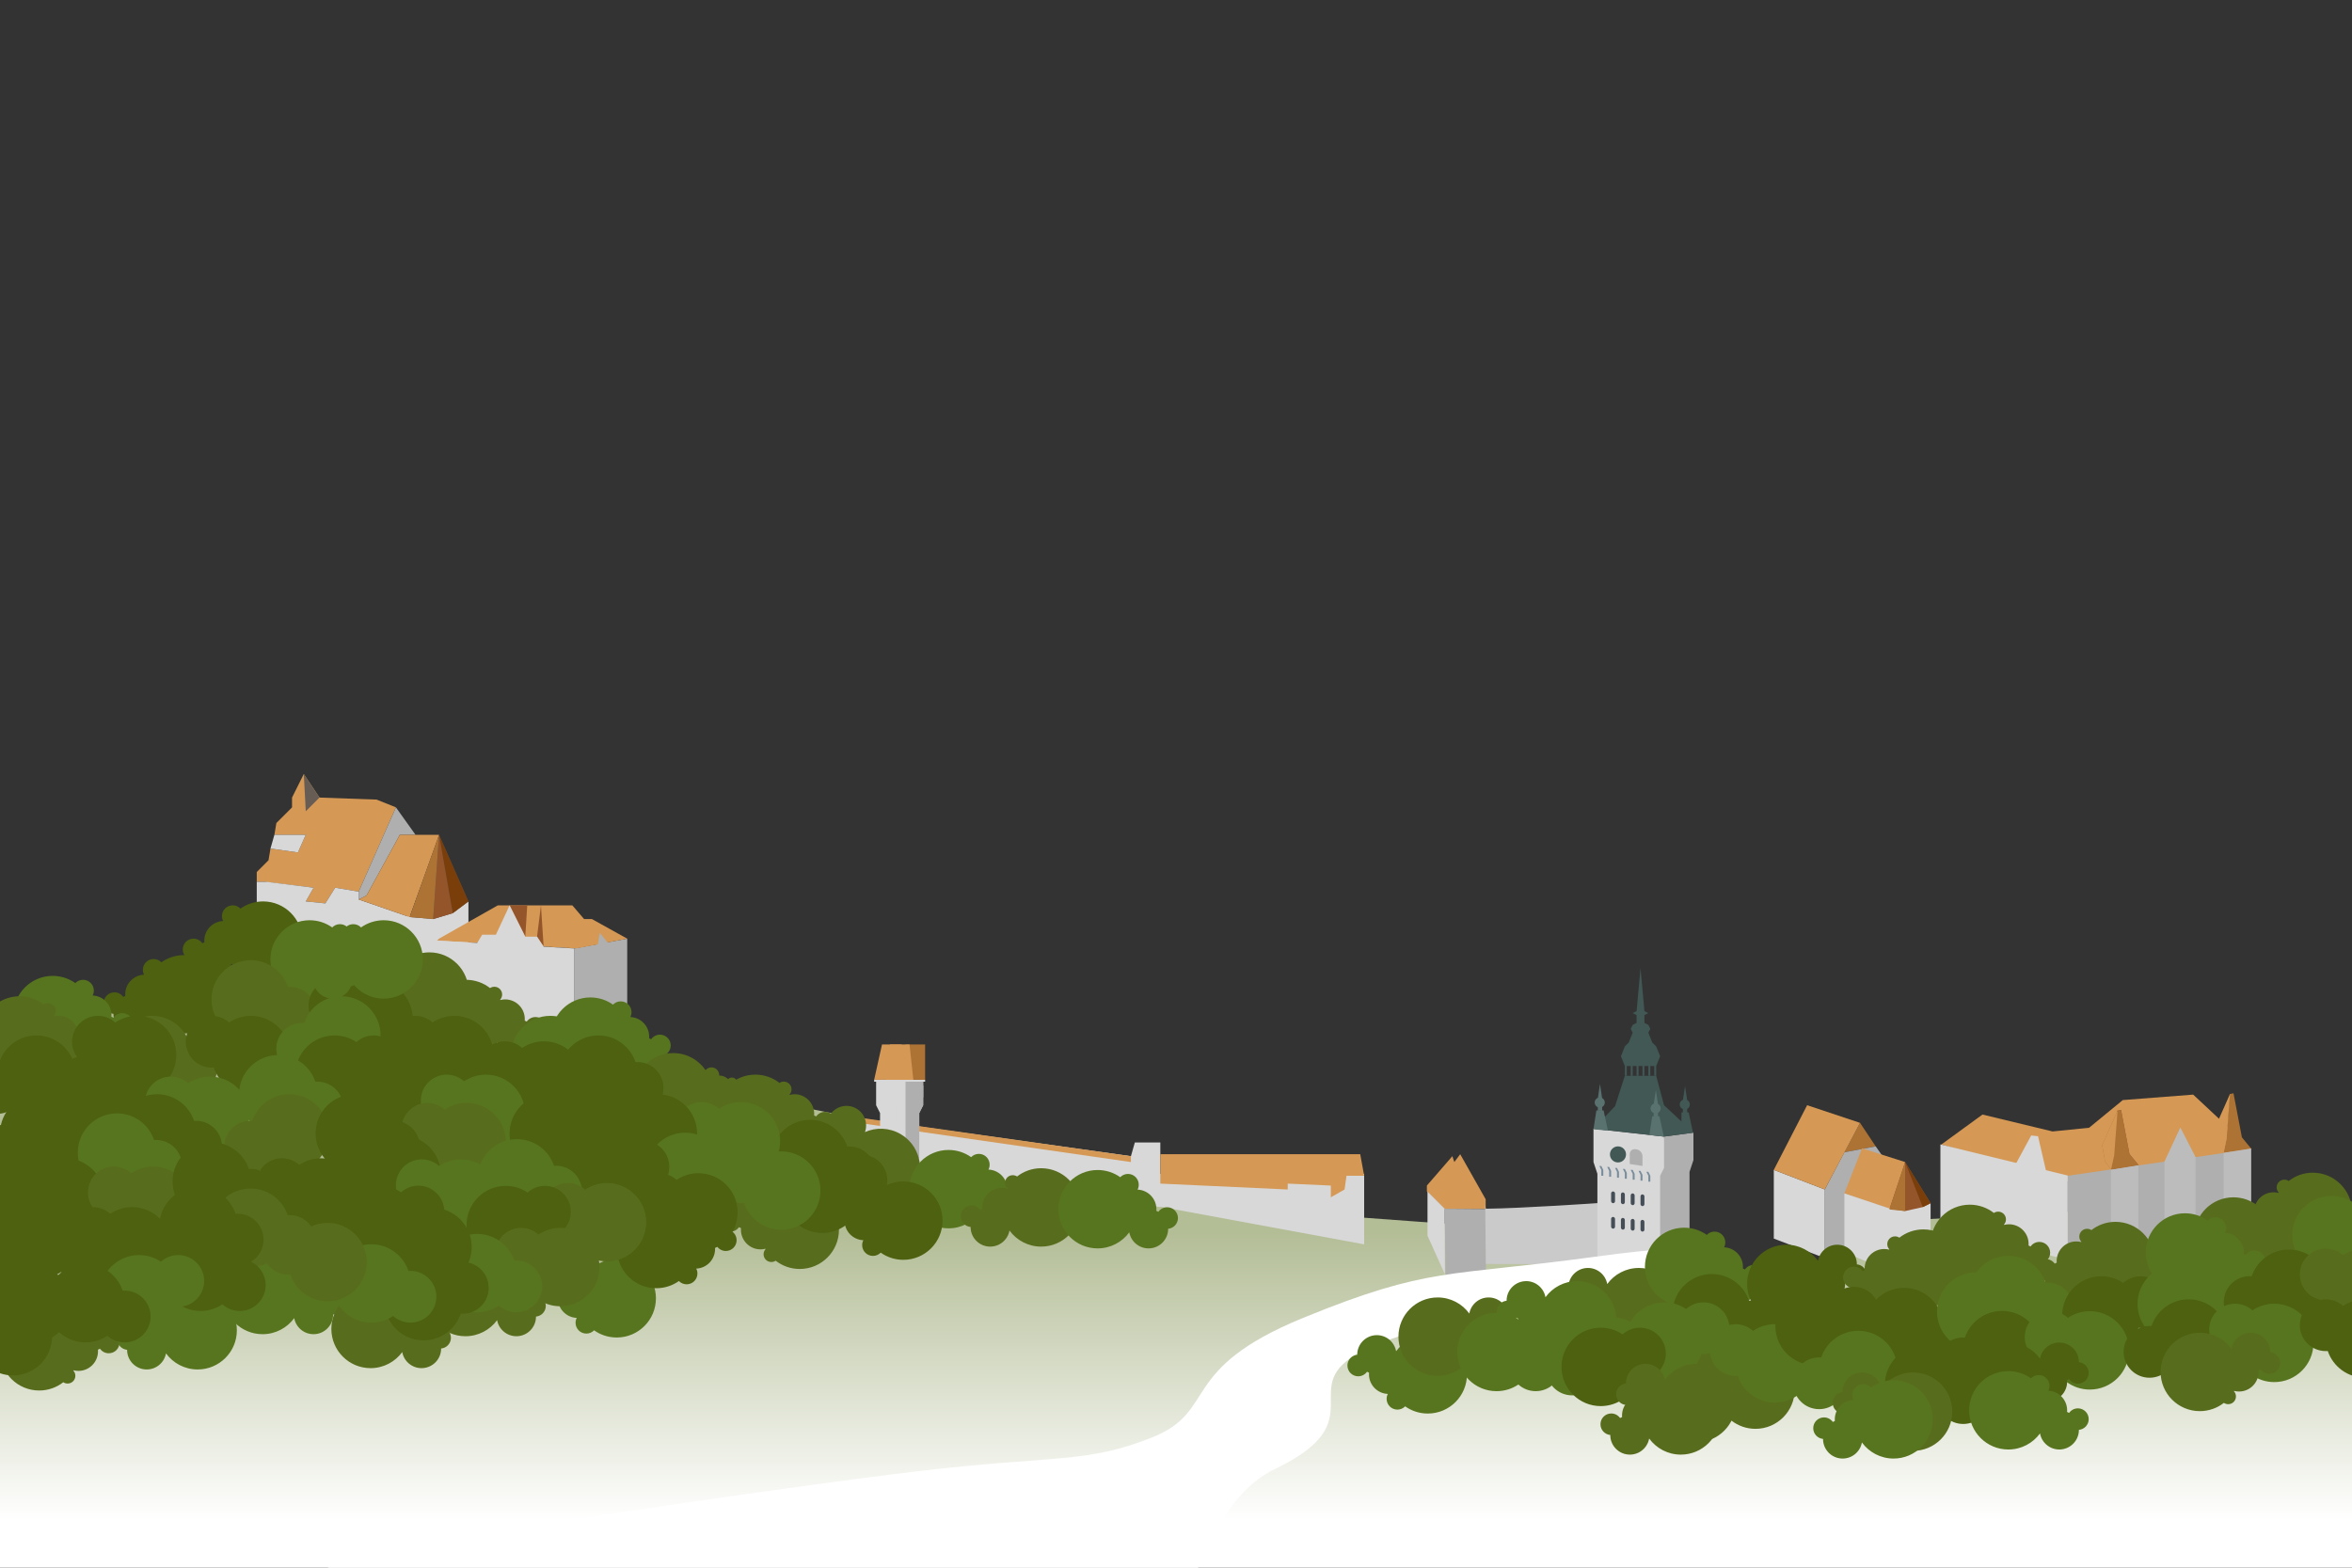 <svg width="1200" height="800" viewBox="0 0 1200 800" xmlns="http://www.w3.org/2000/svg"><rect x="0" y="0" width="1200" height="800" fill="#333333" stroke="none"/><title>layer_1-@2x</title><defs><linearGradient x1="50%" y1="37.035%" x2="50%" y2="74.389%" id="a"><stop stop-color="#B3BD96" offset="0%"/><stop stop-color="#FFF" offset="100%"/></linearGradient></defs><g fill="none" fill-rule="evenodd"><path fill="url(#a)" d="M1.552 533.934l143.66-50.704 225.342 74.155 321.954 63.765 87.978 6.47 67.19 5.538 70.93 24.885 41.748-34.72 172.703-8.958 86.98 5.413 4.48 204.876-1258.598 51.88-5.975-324.5"/><path fill="#D8D8D8" d="M209 467l30-7v37.054h-43L199 474"/><path fill="#D59955" d="M131 450v-5l6-6 1-6 14 2 12-27h28l10 4-19 43-12-2-5 8-10-1 4-7-25-3"/><path fill="#D59955" d="M140 426h17l34-18-28-1-8-12-6 12v5l-8 8"/><path fill="#685D55" d="M155 395l8 12-7 7"/><path fill="#D8D8D8" d="M140 426h16l-4 9-14-2"/><path fill="#AFAFAF" d="M183 455v4l4-2 17-31h8l-10-14"/><path fill="#D8D8D8" d="M171 453l12 2v4l26 9v11h-47l-31-11v-18h5l24 3-4 7 10 1"/><path fill="#D59855" d="M212 426h12.042L209 468l-26-9 4-2 17-31"/><path fill="#574C45" d="M224 426l15 34-8 6-10 3-12-1 15-41"/><path fill="#793E0A" d="M224 426l15 34-8 6"/><path fill="#94552B" d="M224 426l7 40-10 3"/><path fill="#AC7335" d="M224 426l-3 43-12-1"/><path fill="#AFAFAF" d="M293 484l27-5v36l-27 9"/><path fill="#D59855" d="M223 480l1.198.067L294 484l26-5-18-10h-4l-6-7h-38l-30 17"/><path fill="#94552B" d="M269 462l-1 16-8-16M276 462l-2 16 3.35 5"/><path d="M243.497 481.17L223 480v42h70v-38l-15.594-.89L274 478h-6l-8-16-7 15h-7l-2.503 4.17z" fill="#D8D8D8"/><path fill="#AFAFAF" d="M305 482l1-6 4 5-1 5"/><path fill="#D8D8D8" d="M434 570l143 20 2-7h13v33.015L430 588"/><path fill="#D59855" d="M436 570l141 20v3l-139-20"/><path fill="#D8D8D8" d="M448 554h23v6h-23z"/><path d="M446 551h26v1h-26v-1zm1 1h24v12h-24v-12zm0 12l2 3.987V591h8v-27h-10zm24 0l-2 3.987V591h-12v-27h14z" fill="#D8D8D8"/><path fill="#AFAFAF" d="M471 552h-9v39h7v-23l2-4"/><path fill="#D59855" d="M446 551l4-18h10v18.028"/><path fill="#AC7335" d="M458 551l4-18h10v18.028"/><path fill="#D59855" d="M454.058 533h10L466 551.028h-14"/><path fill="#D8D8D8" d="M589 599h107v36l-108.66-20.06"/><path fill="#94552B" d="M972 593l13 21-4 3-12 4-5-4-3-3"/><path fill="#AC7335" d="M941 588l16-3-8-12"/><path fill="#AFAFAF" d="M931 642l17-5 16-42-7-10-16 3-10 19"/><path fill="#D8D8D8" d="M905 597v35.057L931 642v-35"/><path fill="#D59855" d="M950 586l-9 23 23 8 8-24"/><path fill="#D8D8D8" d="M941 609v30.017L960 647l11 1 10-2 4-3v-29l-4 2-9 2-7-1"/><path fill="#D59855" d="M922 564l-17 33 26 10 18-34"/><path fill="#793E0A" d="M972 593l13 21-4 2"/><path fill="#AC7335" d="M972 618v-25l-8 24.2"/><path fill="#D59855" d="M592 589v15l65 3v-3l22 1v6l7-4 1-7h9l-2-11M728 608l9 9h21v-5l-13-23-3 4-1-3-13 15"/><path d="M860.783 561.327c.82.432 1.38 1.294 1.38 2.287 0 .978-.543 1.83-1.346 2.268v1.79h-2.213v-1.668c-.94-.386-1.604-1.31-1.604-2.39 0-1.1.688-2.04 1.657-2.412l1.054-7.022.792 5.274.28 1.873zM857.866 574v-6.33h3.69l2.212 10.33-5.902-4z" fill="#415855"/><path fill="#D59855" d="M990.438 584.08l21.035-15.32 35.756 8.63 18.636-1.89 17.188-14.127 35.923-2.786 29.82 27.878-93.623 16.513"/><path fill="#94552B" d="M1080.215 566.804l-1.698 23.07-1.355 6.944 14.025-2.154-4.73-5.78-4.287-22.475"/><path fill="#AC7335" d="M1072.54 584.42l1.49 8.36 3.037 4.008 1.6-7.104 1.732-22.952"/><path fill="#D8D8D8" d="M990 584l64.987 15.89v43L990 627"/><path fill="#AFAFAF" d="M1054.987 600l93.483-13.666v43L1054.987 643"/><path fill="#AFAFAF" d="M1104.357 593.287l8.04-17.512 8.157 15.643"/><path fill="#D8D8D8" d="M1028.56 593.812l7.774-14.373 3.475.367 4.24 18.296"/><path fill="#AC7335" d="M1080.215 566.804l-1.698 23.07-1.355 6.944 14.025-2.154-4.73-5.78-4.287-22.475"/><path fill="#D59855" d="M1072.54 584.42l1.49 8.36 3.037 4.008 1.6-7.104 1.732-22.952"/><path fill="#AC7335" d="M1137.587 558.304l-1.698 23.07-1.356 6.944 14.025-2.154-4.73-5.78-4.288-22.475"/><path fill="#D59855" d="M1129.912 575.92l1.49 8.36 3.037 4.008 1.6-7.104 1.73-22.952"/><path fill="#BCBCBC" d="M1077 597l14-2.368v42.947l-14 2.21M1104.357 592.67l8.066-17.287 7.762 15.136v43.09l-15.828 2.208M1134.47 588.285l14-2.173v43.168l-14 2.21"/><path fill="#D8D8D8" d="M728.315 608.05v22.524l8.87 19.657-.043-33.37"/><path fill="#AFAFAF" d="M737.118 616.834l21.025.166v35.673l-20.66-1.725"/><path d="M757.747 614.624s.203 2.2.362 2.2c19.13-.233 57.51-2.903 57.51-2.903l.033 31.29-57.544-.216-.363-30.37z" fill="#CACACA"/><g transform="translate(812 494)"><path fill="#AFAFAF" d="M37 86l15-2v14l-2 6v45l-15 3-3-49"/><path fill="#D8D8D8" d="M1 89v10l2 6v47h32v-46l2-4V86L1 82"/><path fill="#415855" d="M1 82l11-11.5L17 55h16l4 15 15 14-15 2"/><path d="M5.392 66.327c.822.432 1.382 1.294 1.382 2.287 0 .978-.545 1.83-1.347 2.268v1.79H3.213v-1.668c-.94-.386-1.604-1.31-1.604-2.39 0-1.1.687-2.04 1.657-2.412L4.32 59.18l.79 5.274.282 1.873zM1 82.262l1.476-9.59h3.688L8.378 83 1 82.262z" fill="#5A726F"/><path d="M33.892 69.327c.822.432 1.382 1.294 1.382 2.287 0 .978-.545 1.83-1.347 2.268v1.79h-2.214v-1.668c-.94-.386-1.604-1.31-1.604-2.39 0-1.1.687-2.04 1.657-2.412l1.053-7.022.79 5.274.282 1.873zM29.5 85.262l1.476-9.59h3.688L36.878 86l-7.378-.738z" fill="#59726F"/><path fill="#415855" d="M17 50h1v5h-1zM20 50h1v5h-1zM23 50h1v5h-1zM26 50h1v5h-1zM29 50h1v5h-1zM32 50h1v5h-1zM17 50l-2-5 2-5 2-2 2-5-1-2 1-2 2-1v-4l-2-1 2-1 2-22v50h-8zm16 0l2-5-2-5-2-2-2-5 1-2-1-2-2-1v-4l2-1-2-1-2-22v50h8z"/><path d="M1 83l36 4 15-2v5l-15 2-36-4c-.044-.005 0-1 0-1v-4z"/><path fill="#798C9C" d="M4 101l1 2v3h1v-3l-1-2M8 101.5l1 2v3h1v-3l-1-2M12 102l1 2v3h1v-3l-1-2M16 102.5l1 2v3h1v-3l-1-2M24 103.5l1 2v3h1v-3l-1-2M20 103l1 2v3h1v-3l-1-2M28 104l1 2v3h1v-3l-1-2"/><rect fill="#454E57" x="10" y="114" width="2" height="6" rx="1"/><rect fill="#454E57" x="10" y="127" width="2" height="6" rx="1"/><rect fill="#454E57" x="15" y="114.5" width="2" height="6" rx="1"/><rect fill="#454E57" x="15" y="127.5" width="2" height="6" rx="1"/><rect fill="#454E57" x="20" y="115" width="2" height="6" rx="1"/><rect fill="#454E57" x="20" y="128" width="2" height="6" rx="1"/><rect fill="#454E57" x="25" y="115.5" width="2" height="6" rx="1"/><rect fill="#454E57" x="25" y="128.5" width="2" height="6" rx="1"/><path d="M13.5 99.203c2.265 0 4.102-1.836 4.102-4.1 0-2.267-1.837-4.103-4.102-4.103-2.265 0-4.102 1.836-4.102 4.102 0 2.265 1.837 4.1 4.102 4.1z" fill="#415855"/><path d="M19.5 95.002c0-1.658 1.33-2.797 2.965-2.546l.57.088C24.673 92.796 26 94.34 26 96.002V101l-6.5-1v-4.998z" fill="#AFAFAF"/></g><path d="M812.864 641.447c-74.076 10.08-83.59 4.725-147.924 31.044-64.336 26.32-43.35 47.508-77.047 60.99-33.698 13.48-49.763 9.14-118.133 17.096-68.37 7.956-319.665 44.376-301.91 49.424 17.753 5.048 307.516 85.18 373.356 82.293 65.84-2.887 57.27-107.607 109.396-132.695 52.124-25.09 8.82-41.777 44.382-60.072 35.56-18.295 110.15-23.76 128.39-28.813 18.238-5.054 23.67-8.592 21.43-12.7-2.243-4.11 42.136-16.648-31.94-6.566z" fill="#FFF"/><path d="M113.837 470.008c-5.34.208-9.604 4.602-9.604 9.992 0 .275.01.548.033.818-.355.153-.7.327-1.032.52-.996-1.414-2.64-2.338-4.5-2.338-3.038 0-5.5 2.462-5.5 5.5 0 2.87 2.196 5.225 5 5.478V490c0 5.523 4.476 10 10 10 4.912 0 8.997-3.543 9.84-8.213 3.638 4.98 9.52 8.213 16.16 8.213 11.045 0 20-8.954 20-20s-8.955-20-20-20c-4.304 0-8.29 1.36-11.552 3.67-1-1.03-2.4-1.67-3.95-1.67-3.036 0-5.5 2.462-5.5 5.5 0 .903.22 1.756.605 2.508z" fill="#4D6110"/><path d="M178.346 479.614c5.34.208 9.604 4.603 9.604 9.993 0 .275-.01.548-.033.817.355.154.7.328 1.032.52.995-1.414 2.64-2.337 4.5-2.337 3.037 0 5.5 2.462 5.5 5.5 0 2.87-2.197 5.225-5 5.477v.023c0 5.522-4.477 10-10 10-4.913 0-8.998-3.543-9.84-8.213-3.64 4.978-9.522 8.213-16.16 8.213-11.046 0-20-8.955-20-20 0-11.046 8.954-20 20-20 4.303 0 8.29 1.36 11.55 3.67 1-1.03 2.4-1.67 3.95-1.67 3.037 0 5.5 2.462 5.5 5.5 0 .903-.218 1.755-.604 2.507z" fill="#57751E"/><path d="M201.67 496.164l-.084.15c-.8-.205-1.636-.314-2.498-.314-5.523 0-10 4.477-10 10 0 .275.01.548.033.818-.354.153-.7.327-1.032.52-.995-1.414-2.64-2.338-4.5-2.338-3.038 0-5.5 2.462-5.5 5.5 0 2.87 2.197 5.225 5 5.478V516c0 5.523 4.477 10 10 10 4.913 0 8.998-3.543 9.84-8.213 3.64 4.98 9.522 8.213 16.16 8.213 11.046 0 20-8.954 20-20s-8.954-20-20-20c-4.635 0-8.9 1.576-12.293 4.222-.63-.425-1.39-.673-2.207-.673-2.182 0-3.95 1.768-3.95 3.95 0 1.026.39 1.96 1.032 2.664z" fill="#586C1D"/><path d="M255.16 510.164c.03.05.057.1.085.15.798-.205 1.635-.314 2.498-.314 5.522 0 10 4.477 10 10 0 .275-.012.548-.033.818.355.153.7.327 1.032.52.995-1.414 2.64-2.338 4.5-2.338 3.038 0 5.5 2.462 5.5 5.5 0 2.87-2.196 5.225-5 5.478V530c0 5.523-4.477 10-10 10-4.912 0-8.998-3.543-9.84-8.213-3.638 4.98-9.52 8.213-16.16 8.213-11.045 0-20-8.954-20-20s8.955-20 20-20c4.635 0 8.902 1.576 12.293 4.222.63-.425 1.39-.673 2.208-.673 2.182 0 3.95 1.768 3.95 3.95 0 1.026-.39 1.96-1.032 2.664z" fill="#586C1D"/><path d="M73.485 497.4c-5.34.21-9.604 4.603-9.604 9.993 0 .276.012.548.034.818-.355.155-.7.33-1.032.52-.996-1.413-2.64-2.337-4.5-2.337-3.038 0-5.5 2.463-5.5 5.5 0 2.87 2.196 5.225 5 5.478v.023c0 5.523 4.476 10 10 10 4.912 0 8.997-3.542 9.84-8.213 3.638 4.98 9.52 8.213 16.16 8.213 11.045 0 20-8.954 20-20 0-11.045-8.955-20-20-20-4.304 0-8.29 1.36-11.552 3.672-1-1.03-2.4-1.672-3.95-1.672-3.036 0-5.5 2.463-5.5 5.5 0 .904.22 1.756.605 2.508z" fill="#4D6110"/><path d="M47.27 508.008c5.34.208 9.604 4.602 9.604 9.992 0 .275-.01.548-.033.818.356.153.7.327 1.034.52.995-1.414 2.64-2.338 4.5-2.338 3.038 0 5.5 2.462 5.5 5.5 0 2.87-2.197 5.225-5 5.478V528c0 5.523-4.477 10-10 10-4.913 0-8.998-3.543-9.84-8.213-3.64 4.98-9.522 8.213-16.16 8.213-11.046 0-20-8.954-20-20s8.954-20 20-20c4.303 0 8.29 1.36 11.552 3.67 1-1.03 2.4-1.67 3.948-1.67 3.038 0 5.5 2.462 5.5 5.5 0 .903-.218 1.756-.604 2.508z" fill="#57751E"/><path d="M27.418 518.557l.084.15c.8-.204 1.636-.314 2.498-.314 5.523 0 10 4.478 10 10 0 .276-.01.548-.033.818.355.155.7.33 1.033.52.995-1.413 2.64-2.337 4.5-2.337 3.038 0 5.5 2.463 5.5 5.5 0 2.87-2.197 5.225-5 5.478v.023c0 5.523-4.477 10-10 10-4.913 0-8.998-3.542-9.84-8.213-3.64 4.98-9.522 8.213-16.16 8.213-11.046 0-20-8.954-20-20 0-11.045 8.954-20 20-20 4.635 0 8.9 1.577 12.293 4.223.63-.425 1.39-.674 2.207-.674 2.182 0 3.95 1.77 3.95 3.95 0 1.028-.39 1.963-1.032 2.665z" fill="#586C1D"/><path d="M321.606 519.008c5.34.208 9.604 4.602 9.604 9.992 0 .275-.01.548-.033.818.355.153.7.327 1.032.52.995-1.414 2.64-2.338 4.5-2.338 3.037 0 5.5 2.462 5.5 5.5 0 2.87-2.197 5.225-5 5.478V539c0 5.523-4.477 10-10 10-4.913 0-9-3.543-9.84-8.213-3.64 4.98-9.522 8.213-16.16 8.213-11.046 0-20-8.954-20-20s8.954-20 20-20c4.303 0 8.29 1.36 11.55 3.67 1-1.03 2.4-1.67 3.95-1.67 3.037 0 5.5 2.462 5.5 5.5 0 .903-.218 1.756-.604 2.508z" fill="#57751E"/><path d="M291.93 554.996c-3.186 2.145-7.024 3.397-11.155 3.397-11.046 0-20-8.954-20-20 0-11.045 8.954-20 20-20 8.815 0 16.298 5.703 18.96 13.62.344-.026.69-.04 1.04-.04 7.296 0 13.21 5.915 13.21 13.21 0 7.296-5.914 13.21-13.21 13.21-3.4 0-6.503-1.285-8.844-3.397z" fill="#57751E"/><path d="M139.067 526.602c-3.186 2.146-7.025 3.398-11.155 3.398-11.046 0-20-8.954-20-20s8.954-20 20-20c8.815 0 16.298 5.703 18.96 13.62.344-.027.69-.04 1.04-.04 7.296 0 13.21 5.914 13.21 13.21 0 7.296-5.914 13.21-13.21 13.21-3.402 0-6.503-1.286-8.845-3.398z" fill="#586C1D"/><path d="M179.436 503.398c3.187-2.146 7.025-3.398 11.156-3.398 11.046 0 20 8.954 20 20s-8.954 20-20 20c-8.815 0-16.298-5.703-18.96-13.62-.344.027-.69.04-1.04.04-7.296 0-13.21-5.914-13.21-13.21 0-7.296 5.914-13.21 13.21-13.21 3.4 0 6.503 1.286 8.844 3.398z" fill="#4D6110"/><path d="M88.745 554.996c-3.186 2.145-7.024 3.397-11.155 3.397-11.046 0-20-8.954-20-20 0-11.045 8.954-20 20-20 8.815 0 16.298 5.703 18.96 13.62.344-.026.69-.04 1.04-.04 7.296 0 13.21 5.915 13.21 13.21 0 7.296-5.914 13.21-13.21 13.21-3.402 0-6.503-1.285-8.845-3.397z" fill="#586C1D"/><path d="M116.86 521.79c3.186-2.144 7.024-3.397 11.155-3.397 11.045 0 20 8.955 20 20 0 11.046-8.955 20-20 20-8.815 0-16.298-5.702-18.96-13.62-.344.027-.69.04-1.04.04-7.296 0-13.21-5.914-13.21-13.21 0-7.295 5.914-13.21 13.21-13.21 3.4 0 6.503 1.286 8.844 3.398z" fill="#4D6110"/><path d="M366.935 548.845h.005c1.764 0 3.363.705 4.53 1.85.495-.504 1.183-.817 1.944-.817 1.502 0 2.72 1.218 2.72 2.72 0 1.502-1.218 2.72-2.72 2.72 0 3.49-2.76 6.334-6.217 6.47.004.087.005.176.005.266 0 3.72-3.015 6.735-6.735 6.735-.184 0-.367-.008-.547-.023-3.61 5.213-9.633 8.626-16.453 8.626-11.046 0-20-8.954-20-20 0-11.045 8.954-20 20-20 6.853 0 12.9 3.447 16.505 8.702.725-.856 1.808-1.4 3.017-1.4 2.18 0 3.95 1.77 3.95 3.952 0 .066 0 .132-.005.198z" fill="#586C1D"/><path d="M402.818 558.557c.03.05.057.1.085.15.798-.204 1.635-.314 2.497-.314 5.523 0 10 4.478 10 10 0 .276-.01.548-.033.818.356.155.7.33 1.033.52.995-1.413 2.64-2.337 4.5-2.337 3.038 0 5.5 2.463 5.5 5.5 0 2.87-2.196 5.225-5 5.478v.023c0 5.523-4.477 10-10 10-4.913 0-8.998-3.542-9.84-8.213-3.638 4.98-9.52 8.213-16.16 8.213-11.045 0-20-8.954-20-20 0-11.045 8.955-20 20-20 4.635 0 8.902 1.577 12.293 4.223.63-.425 1.39-.674 2.207-.674 2.183 0 3.952 1.77 3.952 3.95 0 1.028-.392 1.963-1.034 2.665z" fill="#586C1D"/><path d="M316.446 564.996c-3.187 2.145-7.025 3.397-11.155 3.397-11.045 0-20-8.954-20-20 0-11.045 8.955-20 20-20 8.816 0 16.298 5.703 18.96 13.62.344-.026.69-.04 1.04-.04 7.296 0 13.21 5.915 13.21 13.21 0 7.296-5.914 13.21-13.21 13.21-3.4 0-6.502-1.285-8.844-3.397zM220.703 521.79c3.187-2.144 7.025-3.397 11.155-3.397 11.046 0 20 8.955 20 20 0 11.046-8.954 20-20 20-8.815 0-16.297-5.702-18.96-13.62-.343.027-.69.04-1.04.04-7.295 0-13.21-5.914-13.21-13.21 0-7.295 5.915-13.21 13.21-13.21 3.402 0 6.503 1.286 8.845 3.398z" fill="#4D6110"/><path d="M163.01 544.996c3.186 2.145 7.024 3.397 11.155 3.397 11.045 0 20-8.954 20-20 0-11.045-8.955-20-20-20-8.815 0-16.298 5.703-18.96 13.62-.344-.026-.69-.04-1.04-.04-7.296 0-13.21 5.915-13.21 13.21 0 7.296 5.914 13.21 13.21 13.21 3.4 0 6.503-1.285 8.844-3.397z" fill="#57751E"/><path d="M193.58 541.79c3.185-2.144 7.023-3.397 11.154-3.397 11.046 0 20 8.955 20 20 0 11.046-8.954 20-20 20-8.815 0-16.298-5.702-18.96-13.62-.344.027-.69.04-1.04.04-7.296 0-13.21-5.914-13.21-13.21 0-7.295 5.914-13.21 13.21-13.21 3.402 0 6.503 1.286 8.845 3.398z" fill="#4D6110"/><path d="M175.35 479.614c-5.338.208-9.602 4.603-9.602 9.993 0 .275.01.548.033.817-.355.154-.7.328-1.032.52-.995-1.414-2.64-2.337-4.5-2.337-3.038 0-5.5 2.462-5.5 5.5 0 2.87 2.196 5.225 5 5.477v.023c0 5.522 4.477 10 10 10 4.913 0 8.998-3.543 9.84-8.213 3.638 4.978 9.52 8.213 16.16 8.213 11.045 0 20-8.955 20-20 0-11.046-8.955-20-20-20-4.304 0-8.29 1.36-11.552 3.67-1-1.03-2.4-1.67-3.948-1.67-3.038 0-5.5 2.462-5.5 5.5 0 .903.217 1.755.603 2.507z" fill="#57751E"/><path d="M429.405 595.81c0-.058 0-.116.002-.173-.794-.22-1.573-.545-2.32-.977-4.783-2.76-6.422-8.877-3.66-13.66.137-.238.283-.47.437-.692-.23-.31-.442-.633-.634-.966-1.57.727-3.455.704-5.067-.226-2.63-1.52-3.53-4.882-2.013-7.513 1.435-2.485 4.515-3.426 7.07-2.244l.01-.02c2.762-4.783 8.878-6.422 13.66-3.66 4.255 2.456 6.022 7.567 4.417 12.033 5.64-2.493 12.35-2.353 18.1.967 9.566 5.523 12.844 17.754 7.32 27.32-5.522 9.566-17.754 12.844-27.32 7.32-4.013-2.317-6.92-5.815-8.534-9.802-.76.053-1.54-.112-2.25-.52-1.888-1.092-2.536-3.508-1.445-5.398.513-.89 1.32-1.503 2.227-1.79z" fill="#586C1D"/><path d="M266.393 534.79c3.187-2.144 7.025-3.397 11.156-3.397 11.044 0 20 8.955 20 20 0 11.046-8.956 20-20 20-8.816 0-16.3-5.702-18.962-13.62-.343.027-.69.04-1.04.04-7.295 0-13.21-5.914-13.21-13.21 0-7.295 5.915-13.21 13.21-13.21 3.402 0 6.504 1.286 8.845 3.398z" fill="#4D6110"/><path d="M504.32 596.84c5.34.208 9.605 4.602 9.605 9.992 0 .276-.01.548-.033.818.355.154.7.328 1.033.52.995-1.414 2.64-2.338 4.5-2.338 3.038 0 5.5 2.463 5.5 5.5 0 2.87-2.197 5.225-5 5.478v.022c0 5.523-4.477 10-10 10-4.913 0-8.998-3.542-9.84-8.213-3.64 4.978-9.522 8.212-16.16 8.212-11.046 0-20-8.954-20-20 0-11.045 8.954-20 20-20 4.303 0 8.29 1.36 11.55 3.672 1-1.03 2.4-1.672 3.95-1.672 3.038 0 5.5 2.463 5.5 5.5 0 .904-.218 1.756-.604 2.508z" fill="#57751E"/><path d="M513.784 606.316c-.03.05-.057.1-.085.15-.8-.205-1.636-.314-2.498-.314-5.523 0-10 4.477-10 10 0 .276.01.548.033.818-.356.154-.7.327-1.033.52-.995-1.414-2.64-2.338-4.5-2.338-3.038 0-5.5 2.463-5.5 5.5 0 2.87 2.196 5.225 5 5.478v.022c0 5.523 4.477 10 10 10 4.913 0 8.998-3.543 9.84-8.213 3.638 4.978 9.52 8.212 16.16 8.212 11.045 0 20-8.954 20-20 0-11.045-8.955-20-20-20-4.635 0-8.902 1.577-12.293 4.223-.63-.426-1.39-.674-2.208-.674-2.183 0-3.952 1.77-3.952 3.952 0 1.027.392 1.962 1.034 2.664z" fill="#586C1D"/><path d="M580.396 607.073c5.34.208 9.604 4.602 9.604 9.992 0 .275-.01.548-.033.818.355.153.7.327 1.033.52.995-1.414 2.64-2.338 4.5-2.338 3.038 0 5.5 2.462 5.5 5.5 0 2.87-2.197 5.225-5 5.478v.022c0 5.523-4.477 10-10 10-4.913 0-8.998-3.543-9.84-8.213-3.64 4.98-9.522 8.213-16.16 8.213-11.046 0-20-8.954-20-20s8.954-20 20-20c4.303 0 8.29 1.36 11.55 3.67 1-1.03 2.4-1.67 3.95-1.67 3.038 0 5.5 2.462 5.5 5.5 0 .903-.218 1.756-.604 2.508z" fill="#57751E"/><path d="M424.487 608.055c-3.187 2.145-7.025 3.398-11.155 3.398-11.046 0-20-8.955-20-20 0-11.046 8.954-20 20-20 8.815 0 16.298 5.702 18.96 13.62.343-.027.69-.04 1.04-.04 7.295 0 13.21 5.914 13.21 13.21 0 7.295-5.915 13.21-13.21 13.21-3.402 0-6.503-1.286-8.845-3.398z" fill="#4D6110"/><path d="M366.874 565.79c3.187-2.144 7.025-3.397 11.155-3.397 11.045 0 20 8.955 20 20 0 11.046-8.955 20-20 20-8.816 0-16.3-5.702-18.962-13.62-.342.027-.69.04-1.04.04-7.294 0-13.21-5.914-13.21-13.21 0-7.295 5.916-13.21 13.21-13.21 3.403 0 6.504 1.286 8.846 3.398z" fill="#57751E"/><path d="M37.418 699.418l.084-.15c.8.205 1.636.314 2.498.314 5.523 0 10-4.477 10-10 0-.276-.01-.548-.033-.818.355-.154.7-.328 1.033-.52.995 1.414 2.64 2.338 4.5 2.338 3.038 0 5.5-2.463 5.5-5.5 0-2.87-2.197-5.225-5-5.478v-.022c0-5.523-4.477-10-10-10-4.913 0-8.998 3.542-9.84 8.213-3.64-4.98-9.522-8.213-16.16-8.213-11.046 0-20 8.954-20 20 0 11.045 8.954 20 20 20 4.635 0 8.9-1.577 12.293-4.223.63.425 1.39.673 2.207.673 2.182 0 3.95-1.77 3.95-3.95 0-1.028-.39-1.963-1.032-2.665z" fill="#586C1D"/><path d="M80.448 668.85c-5.34.21-9.603 4.603-9.603 9.993 0 .276.01.55.033.818-.356.155-.7.33-1.033.52-.995-1.413-2.64-2.337-4.5-2.337-3.038 0-5.5 2.463-5.5 5.5 0 2.87 2.197 5.225 5 5.478v.023c0 5.523 4.477 10 10 10 4.913 0 8.998-3.542 9.84-8.212 3.638 4.98 9.52 8.213 16.16 8.213 11.045 0 20-8.954 20-20 0-11.045-8.955-20-20-20-4.303 0-8.29 1.36-11.552 3.672-1-1.03-2.4-1.672-3.948-1.672-3.038 0-5.5 2.463-5.5 5.5 0 .904.218 1.756.603 2.508z" fill="#57751E"/><path d="M154.353 650.85c5.34.21 9.604 4.603 9.604 9.993 0 .276-.01.55-.033.818.355.155.7.33 1.033.52.995-1.413 2.64-2.337 4.5-2.337 3.038 0 5.5 2.463 5.5 5.5 0 2.87-2.197 5.225-5 5.478v.023c0 5.523-4.477 10-10 10-4.913 0-8.998-3.542-9.84-8.212-3.64 4.98-9.522 8.213-16.16 8.213-11.046 0-20-8.954-20-20 0-11.045 8.954-20 20-20 4.303 0 8.29 1.36 11.552 3.672.998-1.03 2.398-1.672 3.947-1.672 3.038 0 5.5 2.463 5.5 5.5 0 .904-.218 1.756-.604 2.508z" fill="#57751E"/><path d="M206.487 668.335c.03.05.057.1.085.15.798-.205 1.635-.314 2.497-.314 5.522 0 10 4.478 10 10 0 .276-.012.55-.034.82.356.152.7.326 1.033.518.994-1.413 2.64-2.337 4.5-2.337 3.037 0 5.5 2.463 5.5 5.5 0 2.87-2.197 5.226-5 5.478v.023c0 5.524-4.478 10-10 10-4.914 0-9-3.542-9.84-8.212-3.64 4.98-9.522 8.213-16.16 8.213-11.046 0-20-8.953-20-20 0-11.045 8.954-20 20-20 4.634 0 8.9 1.577 12.292 4.223.63-.425 1.39-.673 2.207-.673 2.18 0 3.95 1.77 3.95 3.95 0 1.027-.39 1.962-1.033 2.665z" fill="#586C1D"/><path d="M254.887 652.047l.084.15c.8-.205 1.636-.314 2.498-.314 5.523 0 10 4.477 10 10 0 .275-.01.548-.032.817.355.154.7.328 1.032.52.995-1.414 2.64-2.337 4.5-2.337 3.038 0 5.5 2.462 5.5 5.5 0 2.87-2.196 5.225-5 5.477v.023c0 5.522-4.477 10-10 10-4.912 0-8.998-3.543-9.84-8.213-3.638 4.978-9.52 8.213-16.16 8.213-11.045 0-20-8.955-20-20 0-11.046 8.955-20 20-20 4.635 0 8.902 1.576 12.293 4.222.63-.425 1.39-.674 2.208-.674 2.183 0 3.952 1.77 3.952 3.953 0 1.026-.392 1.96-1.033 2.664z" fill="#586C1D"/><path d="M294.256 672.53c-5.34-.21-9.604-4.604-9.604-9.994 0-.275.012-.548.033-.817-.355-.155-.7-.33-1.032-.52-.995 1.413-2.64 2.336-4.5 2.336-3.038 0-5.5-2.462-5.5-5.5 0-2.87 2.196-5.225 5-5.477v-.024c0-5.523 4.477-10 10-10 4.912 0 8.998 3.543 9.84 8.213 3.638-4.98 9.52-8.214 16.16-8.214 11.045 0 20 8.955 20 20 0 11.046-8.955 20-20 20-4.304 0-8.29-1.36-11.552-3.67-1 1.03-2.398 1.67-3.948 1.67-3.037 0-5.5-2.462-5.5-5.5 0-.903.218-1.755.604-2.507z" fill="#57751E"/><path d="M355.222 647.373c5.34-.208 9.604-4.602 9.604-9.992 0-.275-.01-.548-.033-.817.356-.154.7-.328 1.033-.52.995 1.414 2.64 2.338 4.5 2.338 3.038 0 5.5-2.462 5.5-5.5 0-2.868-2.197-5.224-5-5.477v-.022c0-5.522-4.477-10-10-10-4.913 0-8.998 3.543-9.84 8.213-3.638-4.978-9.52-8.212-16.16-8.212-11.046 0-20 8.955-20 20 0 11.046 8.954 20 20 20 4.303 0 8.29-1.358 11.552-3.67 1 1.03 2.4 1.67 3.948 1.67 3.038 0 5.5-2.462 5.5-5.5 0-.903-.218-1.755-.604-2.507z" fill="#4D6110"/><path d="M390.612 637.397l-.084-.15c-.8.204-1.636.313-2.498.313-5.523 0-10-4.477-10-10 0-.275.01-.548.033-.817-.355-.154-.7-.328-1.032-.52-.995 1.414-2.64 2.337-4.5 2.337-3.038 0-5.5-2.462-5.5-5.5 0-2.87 2.197-5.224 5-5.477v-.023c0-5.522 4.477-10 10-10 4.913 0 8.998 3.543 9.84 8.213 3.64-4.978 9.522-8.213 16.16-8.213 11.046 0 20 8.955 20 20 0 11.046-8.954 20-20 20-4.635 0-8.9-1.576-12.292-4.222-.63.425-1.39.674-2.208.674-2.182 0-3.95-1.77-3.95-3.952 0-1.026.39-1.96 1.032-2.663z" fill="#586C1D"/><path d="M440.488 632.885c-5.34-.208-9.604-4.602-9.604-9.992 0-.276.012-.548.033-.818-.355-.154-.7-.328-1.032-.52-.995 1.414-2.64 2.338-4.5 2.338-3.038 0-5.5-2.463-5.5-5.5 0-2.87 2.196-5.225 5-5.478v-.022c0-5.523 4.477-10 10-10 4.912 0 8.998 3.542 9.84 8.213 3.638-4.98 9.52-8.213 16.16-8.213 11.045 0 20 8.954 20 20 0 11.045-8.955 20-20 20-4.304 0-8.29-1.36-11.552-3.672-1 1.032-2.4 1.673-3.95 1.673-3.036 0-5.5-2.463-5.5-5.5 0-.904.22-1.756.605-2.508zM56.618 574.996c-3.187 2.145-7.025 3.397-11.155 3.397-11.046 0-20-8.954-20-20 0-11.045 8.954-20 20-20 8.814 0 16.297 5.703 18.96 13.62.343-.026.69-.04 1.04-.04 7.295 0 13.21 5.915 13.21 13.21 0 7.296-5.915 13.21-13.21 13.21-3.402 0-6.503-1.285-8.845-3.397z" fill="#4D6110"/><path d="M58.81 521.79c3.187-2.144 7.025-3.397 11.156-3.397 11.045 0 20 8.955 20 20 0 11.046-8.955 20-20 20-8.815 0-16.298-5.702-18.96-13.62-.344.027-.69.04-1.04.04-7.296 0-13.21-5.914-13.21-13.21 0-7.295 5.914-13.21 13.21-13.21 3.4 0 6.503 1.286 8.844 3.398zM181.843 531.79c-3.187-2.144-7.025-3.397-11.155-3.397-11.046 0-20 8.955-20 20 0 11.046 8.954 20 20 20 8.814 0 16.297-5.702 18.96-13.62.343.027.69.04 1.04.04 7.295 0 13.21-5.914 13.21-13.21 0-7.295-5.915-13.21-13.21-13.21-3.402 0-6.503 1.286-8.845 3.398zM430.685 592.596c-3.186-2.145-7.025-3.398-11.155-3.398-11.046 0-20 8.955-20 20 0 11.046 8.954 20 20 20 8.815 0 16.298-5.702 18.96-13.62.344.027.69.04 1.04.04 7.296 0 13.21-5.914 13.21-13.21 0-7.295-5.914-13.21-13.21-13.21-3.402 0-6.503 1.286-8.845 3.398zM324.494 561.79c3.187-2.144 7.025-3.397 11.156-3.397 11.045 0 20 8.955 20 20 0 11.046-8.955 20-20 20-8.815 0-16.298-5.702-18.96-13.62-.344.027-.69.04-1.04.04-7.296 0-13.21-5.914-13.21-13.21 0-7.295 5.914-13.21 13.21-13.21 3.4 0 6.503 1.286 8.844 3.398z" fill="#4D6110"/><path d="M387.455 590.958c3.187-2.145 7.025-3.398 11.155-3.398 11.046 0 20 8.955 20 20 0 11.046-8.954 20-20 20-8.814 0-16.297-5.702-18.96-13.62-.343.027-.69.04-1.04.04-7.295 0-13.21-5.914-13.21-13.21 0-7.295 5.915-13.21 13.21-13.21 3.402 0 6.503 1.286 8.845 3.398zM236.758 551.79c3.187-2.144 7.025-3.397 11.156-3.397 11.045 0 20 8.955 20 20 0 11.046-8.955 20-20 20-8.815 0-16.298-5.702-18.96-13.62-.344.027-.69.04-1.04.04-7.296 0-13.21-5.914-13.21-13.21 0-7.295 5.914-13.21 13.21-13.21 3.4 0 6.503 1.286 8.844 3.398zM153.11 574.996c-3.186 2.145-7.024 3.397-11.154 3.397-11.046 0-20-8.954-20-20 0-11.045 8.954-20 20-20 8.815 0 16.298 5.703 18.96 13.62.343-.026.69-.04 1.04-.04 7.295 0 13.21 5.915 13.21 13.21 0 7.296-5.915 13.21-13.21 13.21-3.402 0-6.503-1.285-8.845-3.397z" fill="#57751E"/><path d="M7.45 564.996c3.186 2.145 7.024 3.397 11.155 3.397 11.046 0 20-8.954 20-20 0-11.045-8.954-20-20-20-8.815 0-16.298 5.703-18.96 13.62-.344-.026-.69-.04-1.04-.04-7.296 0-13.21 5.915-13.21 13.21 0 7.296 5.914 13.21 13.21 13.21 3.402 0 6.503-1.285 8.845-3.397z" fill="#4D6110"/><path d="M96 552.79c3.187-2.144 7.025-3.397 11.156-3.397 11.045 0 20 8.955 20 20 0 11.046-8.955 20-20 20-8.815 0-16.298-5.702-18.96-13.62-.344.027-.69.04-1.04.04-7.296 0-13.21-5.914-13.21-13.21 0-7.295 5.914-13.21 13.21-13.21 3.4 0 6.503 1.286 8.844 3.398z" fill="#57751E"/><path d="M291.15 561.79c-3.186-2.144-7.024-3.397-11.154-3.397-11.046 0-20 8.955-20 20 0 11.046 8.954 20 20 20 8.814 0 16.297-5.702 18.96-13.62.343.027.69.04 1.04.04 7.295 0 13.21-5.914 13.21-13.21 0-7.295-5.915-13.21-13.21-13.21-3.402 0-6.503 1.286-8.845 3.398z" fill="#4D6110"/><path d="M360.725 581.424c-3.187-2.145-7.025-3.398-11.155-3.398-11.046 0-20 8.955-20 20 0 11.046 8.954 20 20 20 8.815 0 16.298-5.702 18.96-13.62.344.027.69.04 1.04.04 7.296 0 13.21-5.914 13.21-13.21 0-7.295-5.914-13.21-13.21-13.21-3.402 0-6.503 1.286-8.845 3.398z" fill="#57751E"/><path d="M226.936 566.228c3.187-2.145 7.025-3.397 11.156-3.397 11.046 0 20 8.955 20 20 0 11.046-8.954 20-20 20-8.815 0-16.298-5.702-18.96-13.62-.344.027-.69.04-1.04.04-7.296 0-13.21-5.914-13.21-13.21 0-7.295 5.914-13.21 13.21-13.21 3.402 0 6.503 1.286 8.844 3.398z" fill="#586C1D"/><path d="M91.227 594.996c-3.187 2.145-7.025 3.397-11.155 3.397-11.046 0-20-8.954-20-20 0-11.045 8.954-20 20-20 8.815 0 16.298 5.703 18.96 13.62.343-.026.69-.04 1.04-.04 7.295 0 13.21 5.915 13.21 13.21 0 7.296-5.915 13.21-13.21 13.21-3.402 0-6.503-1.285-8.845-3.397z" fill="#4D6110"/><path d="M136.5 594.996c3.186 2.145 7.024 3.397 11.154 3.397 11.046 0 20-8.954 20-20 0-11.045-8.954-20-20-20-8.815 0-16.298 5.703-18.96 13.62-.343-.026-.69-.04-1.04-.04-7.296 0-13.21 5.915-13.21 13.21 0 7.296 5.914 13.21 13.21 13.21 3.402 0 6.503-1.285 8.845-3.397z" fill="#586C1D"/><path d="M31.155 594.996c-3.186 2.145-7.024 3.397-11.155 3.397-11.046 0-20-8.954-20-20 0-11.045 8.954-20 20-20 8.815 0 16.298 5.703 18.96 13.62.344-.026.69-.04 1.04-.04 7.296 0 13.21 5.915 13.21 13.21 0 7.296-5.914 13.21-13.21 13.21-3.402 0-6.503-1.285-8.845-3.397z" fill="#4D6110"/><path d="M70.836 604.767c-3.187 2.145-7.025 3.397-11.155 3.397-11.045 0-20-8.954-20-20 0-11.045 8.955-20 20-20 8.815 0 16.298 5.703 18.96 13.62.344-.026.69-.04 1.04-.04 7.296 0 13.21 5.914 13.21 13.21 0 7.296-5.914 13.21-13.21 13.21-3.4 0-6.502-1.285-8.844-3.397z" fill="#57751E"/><path d="M22.055 594.454c3.186-2.145 7.025-3.397 11.155-3.397 11.046 0 20 8.954 20 20 0 11.045-8.954 20-20 20-8.815 0-16.298-5.703-18.96-13.62-.344.026-.69.04-1.04.04-7.296 0-13.21-5.914-13.21-13.21 0-7.296 5.914-13.21 13.21-13.21 3.402 0 6.503 1.285 8.845 3.397z" fill="#4D6110"/><path d="M66.94 598.705c3.185-2.146 7.023-3.398 11.154-3.398 11.046 0 20 8.954 20 20s-8.954 20-20 20c-8.815 0-16.298-5.703-18.96-13.62-.344.027-.69.04-1.04.04-7.296 0-13.21-5.914-13.21-13.21 0-7.296 5.914-13.21 13.21-13.21 3.402 0 6.503 1.286 8.845 3.398z" fill="#586C1D"/><path d="M192.177 594.996c-3.186 2.145-7.024 3.397-11.155 3.397-11.046 0-20-8.954-20-20 0-11.045 8.954-20 20-20 8.815 0 16.298 5.703 18.96 13.62.344-.026.69-.04 1.04-.04 7.296 0 13.21 5.915 13.21 13.21 0 7.296-5.914 13.21-13.21 13.21-3.402 0-6.503-1.285-8.845-3.397zM319.418 585.57c-3.187-2.145-7.025-3.397-11.156-3.397-11.046 0-20 8.954-20 20s8.954 20 20 20c8.815 0 16.298-5.703 18.96-13.62.344.027.69.04 1.04.04 7.296 0 13.21-5.914 13.21-13.21 0-7.295-5.914-13.21-13.21-13.21-3.4 0-6.503 1.286-8.844 3.398z" fill="#4D6110"/><path d="M274.887 617.922c-3.187 2.146-7.025 3.398-11.156 3.398-11.044 0-20-8.955-20-20 0-11.046 8.956-20 20-20 8.816 0 16.3 5.702 18.962 13.62.343-.027.69-.04 1.04-.04 7.295 0 13.21 5.914 13.21 13.21 0 7.295-5.915 13.21-13.21 13.21-3.402 0-6.504-1.286-8.845-3.398z" fill="#57751E"/><path d="M119.192 619.534c-3.187 2.145-7.025 3.398-11.156 3.398-11.046 0-20-8.955-20-20 0-11.046 8.954-20 20-20 8.815 0 16.298 5.702 18.96 13.62.344-.027.69-.04 1.04-.04 7.296 0 13.21 5.914 13.21 13.21 0 7.295-5.914 13.21-13.21 13.21-3.4 0-6.503-1.286-8.844-3.398z" fill="#4D6110"/><path d="M152.7 594.463c3.185-2.145 7.023-3.397 11.154-3.397 11.046 0 20 8.954 20 20 0 11.045-8.954 20-20 20-8.815 0-16.298-5.703-18.96-13.62-.344.026-.69.04-1.04.04-7.296 0-13.21-5.914-13.21-13.21 0-7.296 5.914-13.21 13.21-13.21 3.402 0 6.503 1.285 8.845 3.397z" fill="#4D6110"/><path d="M193.8 616.073c3.188 2.145 7.026 3.397 11.157 3.397 11.045 0 20-8.954 20-20 0-11.045-8.955-20-20-20-8.815 0-16.298 5.703-18.96 13.62-.344-.026-.69-.04-1.04-.04-7.296 0-13.21 5.914-13.21 13.21 0 7.296 5.914 13.21 13.21 13.21 3.4 0 6.503-1.285 8.844-3.397z" fill="#4D6110"/><path d="M224.04 595.014c3.186-2.145 7.024-3.397 11.154-3.397 11.046 0 20 8.954 20 20s-8.954 20-20 20c-8.815 0-16.298-5.703-18.96-13.62-.343.026-.69.04-1.04.04-7.296 0-13.21-5.914-13.21-13.21 0-7.296 5.914-13.21 13.21-13.21 3.402 0 6.503 1.286 8.845 3.397z" fill="#57751E"/><path d="M345.194 602.105c3.187-2.145 7.025-3.397 11.156-3.397 11.046 0 20 8.954 20 20s-8.954 20-20 20c-8.815 0-16.298-5.703-18.96-13.62-.344.026-.69.04-1.04.04-7.296 0-13.21-5.914-13.21-13.21 0-7.296 5.914-13.21 13.21-13.21 3.4 0 6.503 1.286 8.844 3.397z" fill="#4D6110"/><path d="M298.534 607.097c3.187-2.146 7.025-3.398 11.155-3.398 11.045 0 20 8.953 20 20 0 11.045-8.955 20-20 20-8.815 0-16.298-5.704-18.96-13.62-.344.026-.69.04-1.04.04-7.296 0-13.21-5.915-13.21-13.21 0-7.297 5.914-13.21 13.21-13.21 3.4 0 6.502 1.285 8.844 3.397z" fill="#586C1D"/><path d="M269.192 608.557c-3.187-2.146-7.025-3.398-11.156-3.398-11.046 0-20 8.953-20 20 0 11.045 8.954 20 20 20 8.815 0 16.298-5.704 18.96-13.62.344.026.69.04 1.04.04 7.296 0 13.21-5.915 13.21-13.21 0-7.297-5.914-13.21-13.21-13.21-3.402 0-6.503 1.285-8.844 3.397z" fill="#4D6110"/><path d="M274.712 629.99c3.187-2.146 7.025-3.4 11.156-3.4 11.046 0 20 8.956 20 20 0 11.047-8.954 20-20 20-8.815 0-16.298-5.7-18.96-13.62-.344.028-.69.042-1.04.042-7.296 0-13.21-5.915-13.21-13.21 0-7.296 5.914-13.21 13.21-13.21 3.4 0 6.503 1.285 8.844 3.397z" fill="#586C1D"/><path d="M204.612 608.443c-3.187-2.146-7.025-3.398-11.156-3.398-11.045 0-20 8.955-20 20 0 11.046 8.955 20 20 20 8.815 0 16.298-5.702 18.96-13.62.344.027.69.04 1.04.04 7.296 0 13.21-5.914 13.21-13.21 0-7.295-5.914-13.21-13.21-13.21-3.4 0-6.503 1.286-8.844 3.398z" fill="#4D6110"/><path d="M254.568 666.27c-3.186 2.146-7.025 3.398-11.155 3.398-11.046 0-20-8.954-20-20 0-11.045 8.954-20 20-20 8.815 0 16.298 5.703 18.96 13.62.344-.026.69-.04 1.04-.04 7.296 0 13.21 5.915 13.21 13.21 0 7.296-5.914 13.21-13.21 13.21-3.402 0-6.503-1.285-8.845-3.397z" fill="#57751E"/><path d="M209.502 619.76c3.187-2.144 7.025-3.396 11.156-3.396 11.045 0 20 8.954 20 20 0 11.045-8.955 20-20 20-8.815 0-16.298-5.703-18.96-13.62-.344.026-.69.04-1.04.04-7.296 0-13.21-5.914-13.21-13.21 0-7.296 5.914-13.21 13.21-13.21 3.4 0 6.503 1.286 8.844 3.397z" fill="#4D6110"/><path d="M227.263 647.387c-3.187-2.145-7.025-3.397-11.156-3.397-11.046 0-20 8.954-20 20 0 11.045 8.954 20 20 20 8.815 0 16.298-5.703 18.96-13.62.344.026.69.04 1.04.04 7.296 0 13.21-5.915 13.21-13.21 0-7.296-5.914-13.21-13.21-13.21-3.4 0-6.503 1.285-8.844 3.397z" fill="#4D6110"/><path d="M200.59 671.55c-3.187 2.146-7.025 3.398-11.155 3.398-11.046 0-20-8.954-20-20s8.954-20 20-20c8.815 0 16.298 5.703 18.96 13.62.343-.027.69-.04 1.04-.04 7.295 0 13.21 5.914 13.21 13.21 0 7.295-5.915 13.21-13.21 13.21-3.402 0-6.503-1.286-8.845-3.398z" fill="#57751E"/><path d="M155.956 627.454c3.187-2.145 7.025-3.397 11.155-3.397 11.047 0 20 8.954 20 20 0 11.045-8.953 20-20 20-8.814 0-16.297-5.703-18.96-13.62-.343.026-.69.04-1.04.04-7.295 0-13.21-5.915-13.21-13.21 0-7.296 5.915-13.21 13.21-13.21 3.403 0 6.504 1.285 8.846 3.397z" fill="#586C1D"/><path d="M139.014 643.115c-3.187 2.146-7.025 3.398-11.156 3.398-11.045 0-20-8.954-20-20s8.955-20 20-20c8.815 0 16.298 5.703 18.96 13.62.344-.027.69-.04 1.04-.04 7.296 0 13.21 5.914 13.21 13.21 0 7.296-5.914 13.21-13.21 13.21-3.4 0-6.503-1.286-8.844-3.398z" fill="#586C1D"/><path d="M112.402 642.392c-3.187 2.146-7.025 3.398-11.156 3.398-11.046 0-20-8.954-20-20s8.954-20 20-20c8.815 0 16.298 5.703 18.96 13.62.344-.027.69-.04 1.04-.04 7.296 0 13.21 5.914 13.21 13.21 0 7.296-5.914 13.21-13.21 13.21-3.402 0-6.503-1.286-8.844-3.398z" fill="#4D6110"/><path d="M113.472 665.594c-3.186 2.146-7.024 3.398-11.155 3.398-11.046 0-20-8.954-20-20s8.954-20 20-20c8.815 0 16.298 5.703 18.96 13.62.344-.027.69-.04 1.04-.04 7.296 0 13.21 5.914 13.21 13.21 0 7.296-5.914 13.21-13.21 13.21-3.402 0-6.503-1.286-8.845-3.398zM4.155 576.187C.97 574.04-2.87 572.79-7 572.79c-11.046 0-20 8.953-20 20 0 11.045 8.954 20 20 20 8.815 0 16.298-5.704 18.96-13.62.344.026.69.04 1.04.04 7.296 0 13.21-5.915 13.21-13.21 0-7.297-5.914-13.21-13.21-13.21-3.402 0-6.503 1.285-8.845 3.397z" fill="#4D6110"/><path d="M56.234 619.383c3.187-2.145 7.025-3.397 11.155-3.397 11.045 0 20 8.954 20 20 0 11.045-8.955 20-20 20-8.816 0-16.3-5.703-18.962-13.62-.342.026-.69.04-1.04.04-7.295 0-13.21-5.914-13.21-13.21 0-7.296 5.915-13.21 13.21-13.21 3.403 0 6.504 1.285 8.846 3.397z" fill="#4D6110"/><path d="M82.1 643.86c-3.186-2.144-7.024-3.396-11.155-3.396-11.045 0-20 8.954-20 20 0 11.045 8.955 20 20 20 8.815 0 16.298-5.703 18.96-13.62.344.026.69.04 1.04.04 7.296 0 13.21-5.915 13.21-13.21 0-7.296-5.914-13.21-13.21-13.21-3.4 0-6.503 1.285-8.844 3.397z" fill="#57751E"/><path d="M31.155 649.137c-3.186 2.145-7.024 3.397-11.155 3.397-11.046 0-20-8.954-20-20 0-11.045 8.954-20 20-20 8.815 0 16.298 5.703 18.96 13.62.344-.026.69-.04 1.04-.04 7.296 0 13.21 5.915 13.21 13.21 0 7.296-5.914 13.21-13.21 13.21-3.402 0-6.503-1.285-8.845-3.397z" fill="#4D6110"/><path d="M54.776 681.637c-3.187 2.146-7.025 3.398-11.155 3.398-11.045 0-20-8.954-20-20s8.955-20 20-20c8.815 0 16.298 5.703 18.96 13.62.344-.027.69-.04 1.04-.04 7.296 0 13.21 5.914 13.21 13.21 0 7.296-5.914 13.21-13.21 13.21-3.4 0-6.502-1.286-8.844-3.398z" fill="#4D6110"/><path d="M5.055 648.85c3.186-2.146 7.025-3.398 11.155-3.398 11.046 0 20 8.955 20 20 0 11.046-8.954 20-20 20-8.815 0-16.298-5.702-18.96-13.62-.344.027-.69.04-1.04.04-7.296 0-13.21-5.914-13.21-13.21 0-7.295 5.914-13.21 13.21-13.21 3.402 0 6.503 1.286 8.845 3.398zM-4.55 592.626c3.186-2.145 7.024-3.397 11.155-3.397 11.046 0 20 8.953 20 20 0 11.044-8.954 20-20 20-8.815 0-16.298-5.704-18.96-13.62-.344.025-.69.04-1.04.04-7.296 0-13.21-5.915-13.21-13.21 0-7.297 5.914-13.21 13.21-13.21 3.402 0 6.503 1.284 8.845 3.396z" fill="#4D6110"/><path d="M-4.55 624.717c3.186-2.145 7.024-3.397 11.155-3.397 11.046 0 20 8.954 20 20 0 11.045-8.954 20-20 20-8.815 0-16.298-5.703-18.96-13.62-.344.026-.69.04-1.04.04-7.296 0-13.21-5.914-13.21-13.21 0-7.296 5.914-13.21 13.21-13.21 3.402 0 6.503 1.285 8.845 3.397zM-4.55 665.28c3.186-2.145 7.024-3.397 11.155-3.397 11.046 0 20 8.954 20 20 0 11.045-8.954 20-20 20-8.815 0-16.298-5.703-18.96-13.62-.344.026-.69.04-1.04.04-7.296 0-13.21-5.914-13.21-13.21 0-7.296 5.914-13.21 13.21-13.21 3.402 0 6.503 1.285 8.845 3.397z" fill="#4D6110"/><path d="M818.758 676.876l-.084-.15c-.8.205-1.636.314-2.498.314-5.523 0-10-4.477-10-10 0-.275.01-.548.033-.818-.356-.153-.7-.327-1.034-.52-.995 1.414-2.64 2.338-4.5 2.338-3.038 0-5.5-2.462-5.5-5.5 0-2.87 2.197-5.225 5-5.477v-.023c0-5.523 4.477-10 10-10 4.913 0 8.998 3.543 9.84 8.213 3.64-4.98 9.522-8.213 16.16-8.213 11.046 0 20 8.954 20 20s-8.954 20-20 20c-4.635 0-8.9-1.576-12.293-4.222-.63.425-1.39.673-2.207.673-2.182 0-3.95-1.768-3.95-3.95 0-1.026.39-1.96 1.032-2.664z" fill="#586C1D"/><path d="M879.654 636.507c5.34.21 9.603 4.603 9.603 9.993 0 .275-.01.548-.033.818.356.153.7.327 1.033.52.995-1.415 2.64-2.338 4.5-2.338 3.038 0 5.5 2.462 5.5 5.5 0 2.87-2.196 5.225-5 5.477v.023c0 5.523-4.477 10-10 10-4.912 0-8.998-3.543-9.84-8.213-3.638 4.98-9.52 8.213-16.16 8.213-11.045 0-20-8.955-20-20 0-11.046 8.955-20 20-20 4.304 0 8.29 1.36 11.552 3.67 1-1.03 2.398-1.67 3.947-1.67 3.038 0 5.5 2.462 5.5 5.5 0 .903-.217 1.755-.603 2.507z" fill="#57751E"/><path d="M931.782 665.173c5.34-.208 9.603-4.602 9.603-9.992 0-.274-.01-.547-.033-.817.356-.153.7-.327 1.033-.52.995 1.414 2.64 2.338 4.5 2.338 3.038 0 5.5-2.46 5.5-5.5 0-2.868-2.196-5.224-5-5.477v-.022c0-5.522-4.477-10-10-10-4.913 0-8.998 3.544-9.84 8.214-3.638-4.98-9.52-8.213-16.16-8.213-11.045 0-20 8.955-20 20 0 11.047 8.955 20 20 20 4.304 0 8.29-1.358 11.552-3.67 1 1.03 2.4 1.67 3.948 1.67 3.038 0 5.5-2.46 5.5-5.5 0-.902-.217-1.755-.603-2.507z" fill="#4D6110"/><path d="M963.924 637.543c-.03.05-.057.1-.085.15-.8-.205-1.636-.314-2.498-.314-5.523 0-10 4.476-10 10 0 .274.01.547.033.817-.356.153-.7.327-1.033.52-.995-1.414-2.64-2.338-4.5-2.338-3.038 0-5.5 2.46-5.5 5.5 0 2.868 2.196 5.224 5 5.476v.023c0 5.522 4.477 10 10 10 4.913 0 8.998-3.544 9.84-8.214 3.638 4.98 9.52 8.213 16.16 8.213 11.045 0 20-8.955 20-20 0-11.047-8.955-20-20-20-4.635 0-8.902 1.575-12.293 4.22-.63-.424-1.39-.672-2.208-.672-2.183 0-3.952 1.77-3.952 3.95 0 1.027.392 1.962 1.034 2.665zM1156.918 621.164l.084.15c.8-.205 1.636-.314 2.498-.314 5.523 0 10 4.477 10 10 0 .275-.01.548-.033.818.355.153.7.327 1.033.52.995-1.414 2.64-2.338 4.5-2.338 3.038 0 5.5 2.462 5.5 5.5 0 2.87-2.197 5.225-5 5.478V641c0 5.523-4.477 10-10 10-4.913 0-8.998-3.543-9.84-8.213-3.64 4.98-9.522 8.213-16.16 8.213-11.046 0-20-8.954-20-20s8.954-20 20-20c4.635 0 8.9 1.576 12.293 4.222.63-.425 1.39-.673 2.207-.673 2.182 0 3.95 1.768 3.95 3.95 0 1.026-.39 1.96-1.032 2.664z" fill="#586C1D"/><path d="M1022.418 624.918l.084.15c.8-.205 1.636-.314 2.498-.314 5.523 0 10 4.477 10 10 0 .275-.01.548-.033.817.355.155.7.33 1.033.52.995-1.413 2.64-2.336 4.5-2.336 3.038 0 5.5 2.462 5.5 5.5 0 2.87-2.197 5.225-5 5.477v.024c0 5.522-4.477 10-10 10-4.913 0-8.998-3.543-9.84-8.213-3.64 4.98-9.522 8.214-16.16 8.214-11.046 0-20-8.955-20-20 0-11.046 8.954-20 20-20 4.635 0 8.9 1.576 12.293 4.222.63-.425 1.39-.674 2.207-.674 2.182 0 3.95 1.77 3.95 3.952 0 1.026-.39 1.96-1.032 2.664z" fill="#586C1D"/><path d="M1061.902 633.68l-.084.15c-.798-.206-1.635-.315-2.497-.315-5.522 0-10 4.477-10 10 0 .275.012.548.034.817-.356.154-.7.328-1.033.52-.994-1.414-2.64-2.337-4.5-2.337-3.037 0-5.5 2.462-5.5 5.5 0 2.87 2.197 5.225 5 5.477v.023c0 5.523 4.478 10 10 10 4.913 0 9-3.543 9.84-8.213 3.64 4.978 9.522 8.213 16.16 8.213 11.046 0 20-8.955 20-20 0-11.046-8.954-20-20-20-4.634 0-8.9 1.576-12.292 4.222-.63-.425-1.39-.674-2.207-.674-2.182 0-3.95 1.77-3.95 3.952 0 1.026.39 1.96 1.032 2.664z" fill="#586C1D"/><path d="M1135.18 629.155c5.34.208 9.604 4.602 9.604 9.992 0 .275-.01.548-.033.818.357.153.7.327 1.034.52.995-1.414 2.64-2.338 4.5-2.338 3.038 0 5.5 2.462 5.5 5.5 0 2.87-2.196 5.225-5 5.477v.023c0 5.523-4.477 10-10 10-4.912 0-8.998-3.543-9.84-8.213-3.638 4.98-9.52 8.213-16.16 8.213-11.045 0-20-8.954-20-20s8.955-20 20-20c4.304 0 8.29 1.36 11.552 3.67 1-1.03 2.4-1.67 3.948-1.67 3.038 0 5.5 2.462 5.5 5.5 0 .903-.217 1.756-.603 2.508z" fill="#57751E"/><path d="M1162.582 608.597l-.084.15c-.8-.205-1.636-.314-2.498-.314-5.523 0-10 4.477-10 10 0 .275.01.548.033.818-.355.155-.7.328-1.033.52-.995-1.413-2.64-2.337-4.5-2.337-3.038 0-5.5 2.463-5.5 5.5 0 2.87 2.197 5.225 5 5.478v.023c0 5.523 4.477 10 10 10 4.913 0 8.998-3.543 9.84-8.213 3.64 4.98 9.522 8.213 16.16 8.213 11.046 0 20-8.954 20-20s-8.954-20-20-20c-4.635 0-8.9 1.577-12.293 4.223-.63-.426-1.39-.674-2.207-.674-2.182 0-3.95 1.77-3.95 3.95 0 1.028.39 1.963 1.032 2.665z" fill="#586C1D"/><path d="M1209.896 620.29c5.34.21 9.604 4.603 9.604 9.993 0 .275-.01.548-.033.818.355.154.7.328 1.033.52.995-1.413 2.64-2.337 4.5-2.337 3.038 0 5.5 2.462 5.5 5.5 0 2.87-2.197 5.225-5 5.477v.023c0 5.523-4.477 10-10 10-4.913 0-8.998-3.543-9.84-8.213-3.64 4.98-9.522 8.213-16.16 8.213-11.046 0-20-8.954-20-20s8.954-20 20-20c4.303 0 8.29 1.36 11.55 3.67 1-1.03 2.4-1.67 3.95-1.67 3.038 0 5.5 2.462 5.5 5.5 0 .903-.218 1.756-.604 2.508z" fill="#57751E"/><path d="M878.23 718.976c-.03-.05-.057-.1-.085-.15-.8.205-1.636.314-2.498.314-5.523 0-10-4.477-10-10 0-.275.01-.548.033-.818-.355-.153-.7-.327-1.032-.52-.996 1.414-2.64 2.338-4.5 2.338-3.038 0-5.5-2.462-5.5-5.5 0-2.87 2.196-5.225 5-5.478v-.022c0-5.523 4.476-10 10-10 4.912 0 8.997 3.543 9.84 8.213 3.638-4.98 9.52-8.213 16.16-8.213 11.045 0 20 8.954 20 20s-8.955 20-20 20c-4.636 0-8.902-1.576-12.293-4.222-.63.425-1.39.673-2.208.673-2.182 0-3.95-1.768-3.95-3.95 0-1.026.39-1.96 1.032-2.664z" fill="#586C1D"/><path d="M708.062 711.326c-5.34-.208-9.604-4.602-9.604-9.992 0-.276.012-.55.033-.818-.354-.154-.7-.328-1.03-.52-.996 1.414-2.64 2.338-4.502 2.338-3.037 0-5.5-2.463-5.5-5.5 0-2.87 2.197-5.225 5-5.478v-.022c0-5.523 4.478-10 10-10 4.913 0 9 3.542 9.84 8.212 3.64-4.978 9.522-8.212 16.16-8.212 11.046 0 20 8.954 20 20 0 11.045-8.954 20-20 20-4.303 0-8.288-1.36-11.55-3.672-1 1.03-2.4 1.672-3.95 1.672-3.037 0-5.5-2.463-5.5-5.5 0-.904.218-1.756.604-2.508z" fill="#57751E"/><path d="M750.913 691.93l.084-.152c.8.206 1.635.315 2.498.315 5.523 0 10-4.477 10-10 0-.276-.01-.548-.033-.818.355-.154.7-.327 1.032-.52.996 1.414 2.64 2.338 4.5 2.338 3.038 0 5.5-2.463 5.5-5.5 0-2.87-2.196-5.225-5-5.478v-.022c0-5.523-4.476-10-10-10-4.912 0-8.997 3.543-9.84 8.213-3.638-4.98-9.52-8.213-16.16-8.213-11.045 0-20 8.954-20 20 0 11.045 8.955 20 20 20 4.636 0 8.902-1.577 12.293-4.223.63.426 1.39.674 2.208.674 2.182 0 3.95-1.77 3.95-3.95 0-1.028-.39-1.963-1.032-2.665z" fill="#586C1D"/><path d="M784.27 683.76c-5.34-.21-9.604-4.604-9.604-9.994 0-.275.01-.548.033-.817-.356-.155-.7-.33-1.033-.52-.996 1.413-2.64 2.336-4.5 2.336-3.038 0-5.5-2.462-5.5-5.5 0-2.87 2.196-5.225 5-5.477v-.024c0-5.523 4.477-10 10-10 4.912 0 8.998 3.543 9.84 8.213 3.638-4.98 9.52-8.214 16.16-8.214 11.045 0 20 8.955 20 20 0 11.046-8.955 20-20 20-4.304 0-8.29-1.36-11.552-3.67-1 1.03-2.4 1.67-3.95 1.67-3.036 0-5.5-2.462-5.5-5.5 0-.903.22-1.755.605-2.507z" fill="#57751E"/><path d="M774.685 706.524c-3.186 2.146-7.024 3.398-11.155 3.398-11.046 0-20-8.954-20-20s8.954-20 20-20c8.815 0 16.298 5.703 18.96 13.62.344-.027.69-.04 1.04-.04 7.296 0 13.21 5.914 13.21 13.21 0 7.296-5.914 13.21-13.21 13.21-3.402 0-6.503-1.286-8.845-3.398z" fill="#57751E"/><path d="M810.968 708.665c3.186 2.146 7.024 3.398 11.155 3.398 11.046 0 20-8.955 20-20 0-11.046-8.954-20-20-20-8.815 0-16.298 5.702-18.96 13.62-.344-.027-.69-.04-1.04-.04-7.296 0-13.21 5.914-13.21 13.21 0 7.295 5.914 13.21 13.21 13.21 3.402 0 6.503-1.286 8.845-3.398z" fill="#57751E"/><path d="M884.53 686.754c-3.186 2.146-7.024 3.398-11.155 3.398-11.045 0-20-8.954-20-20s8.955-20 20-20c8.815 0 16.298 5.703 18.96 13.62.344-.027.69-.04 1.04-.04 7.296 0 13.21 5.914 13.21 13.21 0 7.296-5.914 13.21-13.21 13.21-3.4 0-6.503-1.286-8.844-3.398z" fill="#4D6110"/><path d="M860.28 667.99c-3.186-2.145-7.024-3.397-11.154-3.397-11.046 0-20 8.954-20 20s8.954 20 20 20c8.815 0 16.297-5.703 18.96-13.62.343.027.69.04 1.04.04 7.295 0 13.21-5.914 13.21-13.21 0-7.296-5.915-13.21-13.21-13.21-3.402 0-6.503 1.286-8.845 3.398z" fill="#57751E"/><path d="M827.852 680.934c-3.187-2.146-7.025-3.398-11.156-3.398-11.046 0-20 8.954-20 20s8.954 20 20 20c8.815 0 16.298-5.703 18.96-13.62.344.027.69.04 1.04.04 7.296 0 13.21-5.914 13.21-13.21 0-7.296-5.914-13.21-13.21-13.21-3.402 0-6.503 1.286-8.844 3.398z" fill="#4D6110"/><path d="M848.13 725.812c-.03-.05-.057-.1-.085-.15-.798.204-1.635.314-2.498.314-5.522 0-10-4.478-10-10 0-.276.012-.548.033-.818-.355-.154-.7-.328-1.032-.52-.995 1.414-2.64 2.338-4.5 2.338-3.038 0-5.5-2.463-5.5-5.5 0-2.87 2.196-5.225 5-5.478v-.022c0-5.523 4.477-10 10-10 4.912 0 8.998 3.542 9.84 8.213 3.638-4.98 9.52-8.214 16.16-8.214 11.045 0 20 8.954 20 20 0 11.045-8.955 20-20 20-4.635 0-8.902-1.577-12.293-4.223-.63.425-1.39.674-2.208.674-2.182 0-3.95-1.77-3.95-3.95 0-1.028.39-1.963 1.032-2.665z" fill="#586C1D"/><path d="M894.403 679.132c3.186-2.145 7.024-3.397 11.155-3.397 11.046 0 20 8.954 20 20 0 11.045-8.954 20-20 20-8.815 0-16.298-5.703-18.96-13.62-.344.026-.69.04-1.04.04-7.296 0-13.21-5.914-13.21-13.21 0-7.296 5.914-13.21 13.21-13.21 3.402 0 6.503 1.286 8.845 3.397z" fill="#57751E"/><path d="M936.95 660.053c-3.186-2.146-7.024-3.398-11.155-3.398-11.045 0-20 8.954-20 20s8.955 20 20 20c8.815 0 16.298-5.703 18.96-13.62.344.027.69.04 1.04.04 7.296 0 13.21-5.914 13.21-13.21 0-7.296-5.914-13.21-13.21-13.21-3.4 0-6.503 1.286-8.844 3.398z" fill="#4D6110"/><path d="M982.606 693.806c-3.186 2.146-7.024 3.398-11.155 3.398-11.045 0-20-8.954-20-20s8.955-20 20-20c8.816 0 16.3 5.703 18.962 13.62.343-.027.69-.04 1.04-.04 7.295 0 13.21 5.914 13.21 13.21 0 7.295-5.915 13.21-13.21 13.21-3.403 0-6.504-1.286-8.846-3.398z" fill="#4D6110"/><path d="M1019.41 652.68c-3.188-2.147-7.026-3.4-11.157-3.4-11.045 0-20 8.955-20 20 0 11.047 8.955 20 20 20 8.815 0 16.298-5.702 18.96-13.62.344.028.69.04 1.04.04 7.296 0 13.21-5.913 13.21-13.21 0-7.295-5.914-13.21-13.21-13.21-3.4 0-6.503 1.287-8.844 3.4z" fill="#57751E"/><path d="M1035.817 677.48c-3.187 2.144-7.025 3.396-11.156 3.396-11.045 0-20-8.954-20-20 0-11.045 8.955-20 20-20 8.816 0 16.3 5.703 18.962 13.62.343-.026.69-.04 1.04-.04 7.295 0 13.21 5.915 13.21 13.21 0 7.296-5.915 13.21-13.21 13.21-3.402 0-6.504-1.285-8.845-3.397z" fill="#57751E"/><path d="M1083.285 654.675c-3.187-2.146-7.025-3.398-11.155-3.398-11.046 0-20 8.954-20 20s8.954 20 20 20c8.814 0 16.297-5.703 18.96-13.62.343.027.69.04 1.04.04 7.295 0 13.21-5.914 13.21-13.21 0-7.296-5.915-13.21-13.21-13.21-3.402 0-6.503 1.286-8.845 3.398z" fill="#4D6110"/><path d="M1121.736 648.803c-3.187-2.145-7.025-3.398-11.156-3.398-11.045 0-20 8.955-20 20 0 11.046 8.955 20 20 20 8.815 0 16.298-5.702 18.96-13.62.344.027.69.04 1.04.04 7.296 0 13.21-5.914 13.21-13.21 0-7.295-5.914-13.21-13.21-13.21-3.4 0-6.503 1.286-8.844 3.398z" fill="#57751E"/><path d="M1156.653 674.253c3.187 2.145 7.025 3.398 11.156 3.398 11.044 0 20-8.954 20-20 0-11.045-8.956-20-20-20-8.816 0-16.3 5.703-18.962 13.62-.343-.026-.69-.04-1.04-.04-7.295 0-13.21 5.915-13.21 13.21 0 7.296 5.915 13.21 13.21 13.21 3.402 0 6.504-1.285 8.845-3.397z" fill="#4D6110"/><path d="M1195.45 640.55c3.186-2.147 7.024-3.4 11.155-3.4 11.046 0 20 8.955 20 20 0 11.047-8.954 20-20 20-8.815 0-16.298-5.702-18.96-13.62-.344.028-.69.04-1.04.04-7.296 0-13.21-5.913-13.21-13.21 0-7.295 5.914-13.21 13.21-13.21 3.402 0 6.503 1.287 8.845 3.4z" fill="#586C1D"/><path d="M936.976 715.706c3.187 2.146 7.025 3.398 11.156 3.398 11.045 0 20-8.954 20-20s-8.955-20-20-20c-8.815 0-16.298 5.703-18.96 13.62-.344-.027-.69-.04-1.04-.04-7.296 0-13.21 5.914-13.21 13.21 0 7.296 5.914 13.21 13.21 13.21 3.4 0 6.503-1.286 8.844-3.398z" fill="#57751E"/><path d="M992.804 723.263c-3.187 2.146-7.025 3.398-11.156 3.398-11.045 0-20-8.954-20-20 0-11.045 8.955-20 20-20 8.815 0 16.298 5.703 18.96 13.62.344-.026.69-.04 1.04-.04 7.296 0 13.21 5.915 13.21 13.21 0 7.296-5.914 13.21-13.21 13.21-3.4 0-6.503-1.285-8.844-3.397z" fill="#4D6110"/><path d="M1010.308 705.576c3.187 2.146 7.025 3.398 11.155 3.398 11.046 0 20-8.954 20-20s-8.954-20-20-20c-8.814 0-16.297 5.703-18.96 13.62-.343-.026-.69-.04-1.04-.04-7.295 0-13.21 5.914-13.21 13.21 0 7.296 5.915 13.21 13.21 13.21 3.402 0 6.503-1.286 8.845-3.398z" fill="#4D6110"/><path d="M1055.08 672.5c3.188-2.145 7.026-3.397 11.157-3.397 11.045 0 20 8.954 20 20s-8.955 20-20 20c-8.815 0-16.298-5.703-18.96-13.62-.344.027-.69.04-1.04.04-7.296 0-13.21-5.914-13.21-13.21 0-7.295 5.914-13.21 13.21-13.21 3.4 0 6.503 1.286 8.844 3.398z" fill="#57751E"/><path d="M1105.533 699.666c3.187 2.145 7.025 3.397 11.156 3.397 11.045 0 20-8.954 20-20 0-11.045-8.955-20-20-20-8.816 0-16.3 5.703-18.962 13.62-.343-.026-.69-.04-1.04-.04-7.295 0-13.21 5.915-13.21 13.21 0 7.296 5.915 13.21 13.21 13.21 3.403 0 6.504-1.285 8.845-3.397z" fill="#4D6110"/><path d="M1149.19 668.687c3.186-2.146 7.024-3.398 11.155-3.398 11.045 0 20 8.954 20 20 0 11.045-8.955 20-20 20-8.815 0-16.298-5.703-18.96-13.62-.344.026-.69.04-1.04.04-7.296 0-13.21-5.915-13.21-13.21 0-7.296 5.914-13.21 13.21-13.21 3.4 0 6.503 1.285 8.844 3.397z" fill="#57751E"/><path d="M1195.45 666.44c3.186-2.146 7.024-3.4 11.155-3.4 11.046 0 20 8.956 20 20 0 11.047-8.954 20-20 20-8.815 0-16.298-5.7-18.96-13.62-.344.028-.69.042-1.04.042-7.296 0-13.21-5.915-13.21-13.21 0-7.296 5.914-13.21 13.21-13.21 3.402 0 6.503 1.285 8.845 3.397z" fill="#4D6110"/><path d="M958.625 730.207l-.084-.15c-.798.205-1.634.314-2.497.314-5.523 0-10-4.476-10-10 0-.274.01-.547.033-.817-.355-.154-.7-.327-1.032-.52-.996 1.414-2.64 2.338-4.5 2.338-3.038 0-5.5-2.46-5.5-5.5 0-2.868 2.196-5.224 5-5.477v-.022c0-5.522 4.476-10 10-10 4.912 0 8.998 3.544 9.84 8.214 3.638-4.98 9.52-8.213 16.16-8.213 11.045 0 20 8.955 20 20 0 11.047-8.955 20-20 20-4.635 0-8.902-1.576-12.293-4.222-.63.426-1.39.674-2.207.674-2.182 0-3.95-1.77-3.95-3.95 0-1.027.39-1.962 1.032-2.665z" fill="#586C1D"/><path d="M1045.057 715.095c5.34-.208 9.604-4.602 9.604-9.992 0-.276-.01-.55-.032-.818.356-.154.7-.328 1.033-.52.996 1.414 2.64 2.338 4.5 2.338 3.04 0 5.5-2.463 5.5-5.5 0-2.87-2.196-5.225-5-5.478v-.022c0-5.523-4.476-10-10-10-4.912 0-8.997 3.542-9.84 8.212-3.637-4.978-9.52-8.212-16.16-8.212-11.045 0-20 8.954-20 20 0 11.045 8.955 20 20 20 4.304 0 8.29-1.36 11.553-3.672 1 1.032 2.4 1.673 3.948 1.673 3.04 0 5.5-2.463 5.5-5.5 0-.904-.217-1.756-.603-2.508z" fill="#4D6110"/><path d="M1139.766 709.944l.084-.15c.798.205 1.635.314 2.497.314 5.523 0 10-4.477 10-10 0-.275-.01-.548-.033-.817.356-.153.7-.327 1.033-.52.995 1.415 2.64 2.338 4.5 2.338 3.038 0 5.5-2.462 5.5-5.5 0-2.87-2.196-5.225-5-5.477v-.022c0-5.522-4.477-10-10-10-4.913 0-8.998 3.543-9.84 8.213-3.638-4.977-9.52-8.212-16.16-8.212-11.045 0-20 8.955-20 20 0 11.046 8.955 20 20 20 4.635 0 8.902-1.576 12.293-4.222.63.425 1.39.674 2.207.674 2.183 0 3.952-1.77 3.952-3.952 0-1.026-.393-1.96-1.034-2.664zM840.146 712.464c-.03.05-.057.1-.085.15-.797-.204-1.634-.314-2.496-.314-5.523 0-10 4.478-10 10 0 .276.01.55.033.818-.355.154-.7.328-1.033.52-.995-1.414-2.64-2.338-4.5-2.338-3.038 0-5.5 2.463-5.5 5.5 0 2.87 2.197 5.225 5 5.478v.022c0 5.523 4.477 10 10 10 4.913 0 8.998-3.542 9.84-8.212 3.64 4.978 9.522 8.212 16.16 8.212 11.046 0 20-8.954 20-20 0-11.045-8.954-20-20-20-4.635 0-8.9 1.577-12.293 4.223-.63-.425-1.388-.674-2.206-.674-2.182 0-3.95 1.768-3.95 3.95 0 1.027.39 1.962 1.032 2.664z" fill="#586C1D"/><path d="M945.722 714.316c-5.34.208-9.603 4.602-9.603 9.992 0 .276.01.548.032.818-.356.154-.7.327-1.033.52-.996-1.414-2.64-2.338-4.5-2.338-3.04 0-5.5 2.463-5.5 5.5 0 2.87 2.196 5.225 5 5.478v.022c0 5.523 4.476 10 10 10 4.912 0 8.997-3.543 9.84-8.213 3.637 4.98 9.52 8.213 16.16 8.213 11.044 0 20-8.954 20-20 0-11.045-8.956-20-20-20-4.304 0-8.29 1.36-11.553 3.67-1-1.03-2.4-1.67-3.948-1.67-3.04 0-5.5 2.463-5.5 5.5 0 .904.217 1.756.602 2.508zM1045.057 709.695c5.34.208 9.604 4.603 9.604 9.993 0 .275-.01.548-.032.817.356.154.7.328 1.033.52.996-1.414 2.64-2.337 4.5-2.337 3.04 0 5.5 2.462 5.5 5.5 0 2.87-2.196 5.225-5 5.477v.023c0 5.523-4.476 10-10 10-4.912 0-8.997-3.543-9.84-8.213-3.637 4.978-9.52 8.213-16.16 8.213-11.045 0-20-8.955-20-20 0-11.046 8.955-20 20-20 4.304 0 8.29 1.36 11.553 3.67 1-1.03 2.4-1.67 3.948-1.67 3.04 0 5.5 2.462 5.5 5.5 0 .903-.217 1.755-.603 2.507z" fill="#57751E"/></g></svg>